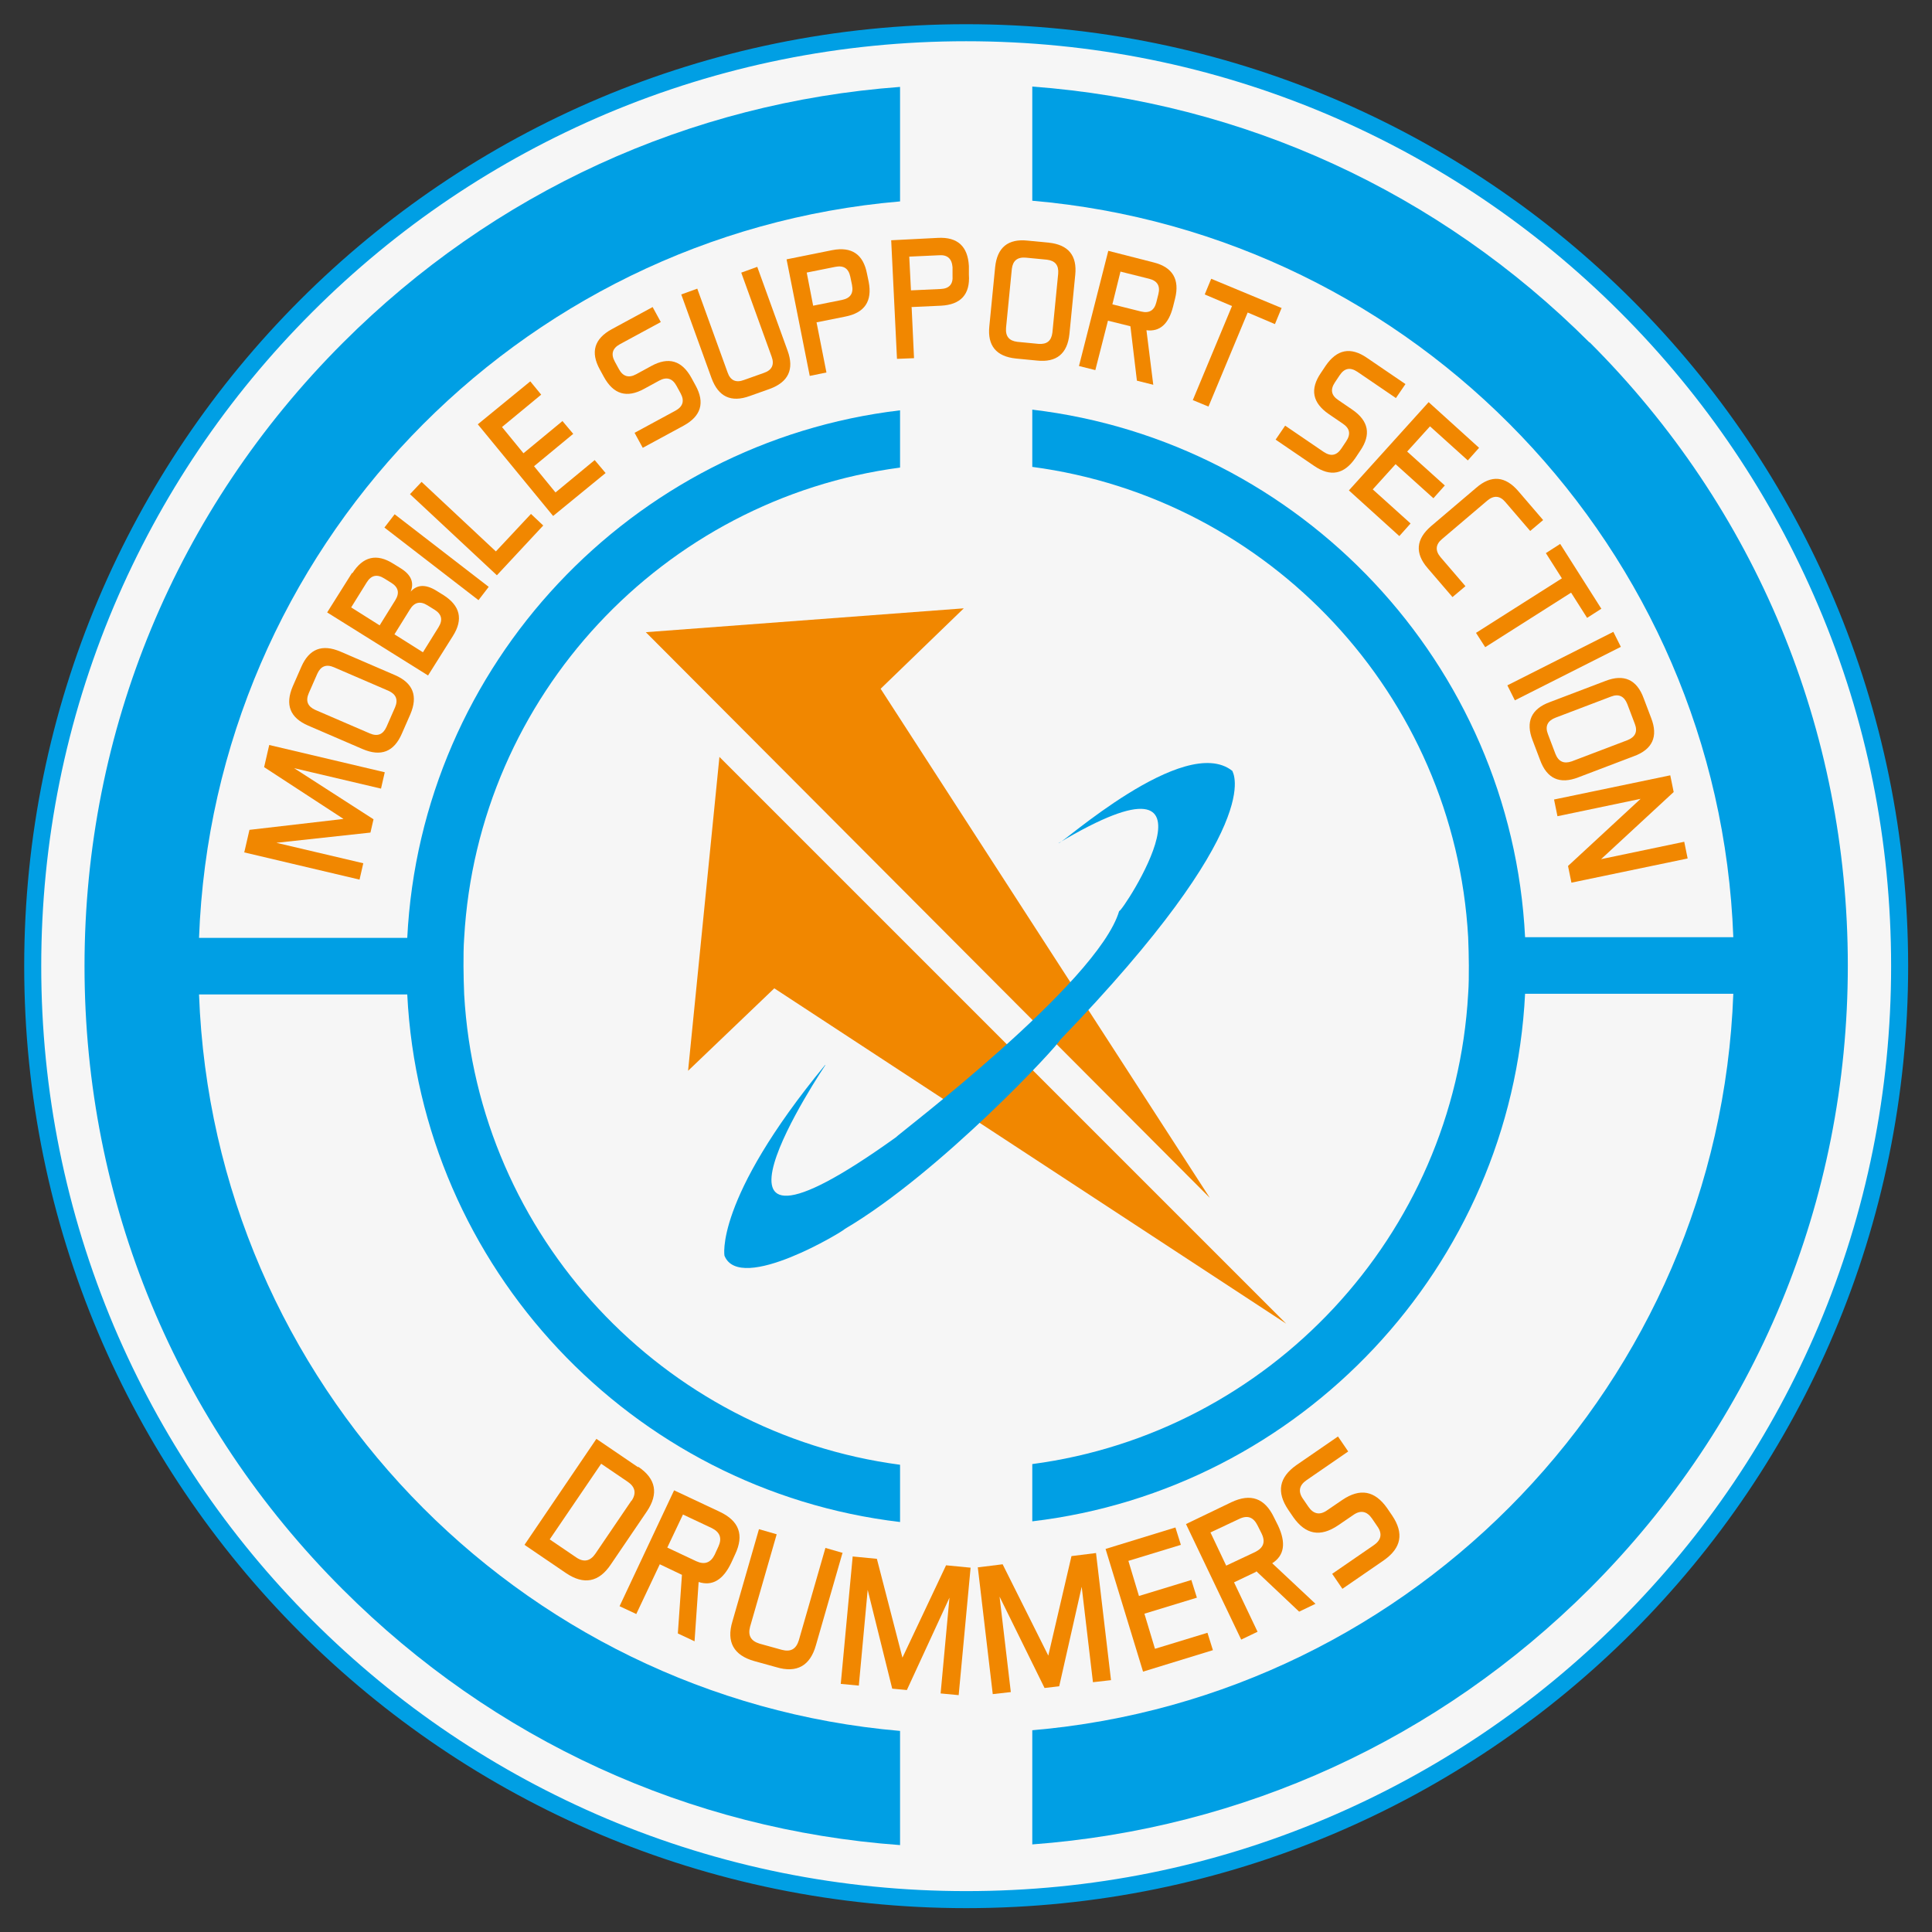 <?xml version="1.0" encoding="UTF-8"?>
<svg id="Capa_1" xmlns="http://www.w3.org/2000/svg" version="1.1" viewBox="0 0 566.9 566.9">
  <rect x="0" y="0" width="566.9" height="566.9" fill="#333333" stroke="none"/>
  <!-- Generator: Adobe Illustrator 29.0.1, SVG Export Plug-In . SVG Version: 2.1.0 Build 192)  -->
  <defs>
    <style>
      .st0 {
        fill: #f18700;
      }

      .st1 {
        fill: #f6f6f6;
      }

      .st2 {
        isolation: isolate;
      }

      .st3 {
        fill: #009fe4;
      }
    </style>
  </defs>
  <path class="st1" d="M284.1,557.7c-73.2,0-141.9-28.5-193.7-80.2-51.7-51.7-80.2-120.5-80.2-193.7s28.5-141.9,80.2-193.7C142.1,38.5,210.9,10,284.1,10s141.9,28.5,193.7,80.2c51.7,51.7,80.2,120.5,80.2,193.7s-28.5,141.9-80.2,193.7-120.5,80.2-193.7,80.2h0Z"/>
  <path class="st3" d="M283.5,12.1c36.6,0,72.2,7.2,105.6,21.3,32.3,13.7,61.3,33.2,86.3,58.2s44.5,54,58.2,86.3c14.2,33.4,21.3,69,21.3,105.6s-7.2,72.2-21.3,105.6c-13.7,32.3-33.2,61.3-58.2,86.3s-54,44.5-86.3,58.2c-33.5,14.2-69,21.3-105.6,21.3s-72.2-7.2-105.6-21.3c-32.3-13.7-61.3-33.2-86.3-58.2s-44.5-54-58.2-86.3c-14.1-33.5-21.3-69-21.3-105.6s7.2-72.2,21.3-105.6c13.7-32.3,33.2-61.3,58.2-86.3s54-44.5,86.3-58.2c33.4-14.1,69-21.3,105.6-21.3M283.5,7.1C130.8,7.1,7.1,130.8,7.1,283.5s123.7,276.4,276.4,276.4,276.4-123.7,276.4-276.4S436.1,7.1,283.5,7.1h0Z"/>
  <path class="st3" d="M24.8,283.5c0,69.1,26.9,134.1,75.8,182.9,44.2,44.2,101.7,70.5,163.5,75v-33.5c-112.4-9.7-201.5-102.2-205.7-216.1h61.1c4,80.2,65.9,145.5,144.6,154.8v-16.8c-69.5-9.2-123.9-67-127.9-138-.1-2.8-.2-5.5-.2-8.3s0-5.6.2-8.3c4-71,58.4-128.8,127.9-138v-16.8c-78.7,9.3-140.6,74.6-144.6,154.8h-61.1c4.2-113.9,93.3-206.5,205.7-216.1V25.5c-61.8,4.6-119.2,30.8-163.5,75.1-48.9,48.9-75.8,113.8-75.8,182.9h0Z"/>
  <path class="st3" d="M466.4,100.5c-44.2-44.2-101.7-70.5-163.5-75.1v33.5c112.4,9.7,201.5,102.2,205.7,216.1h-61.1c-4-80.2-65.9-145.5-144.6-154.8v16.8c69.5,9.2,123.9,66.9,127.9,138,.1,2.8.2,5.5.2,8.3s0,5.6-.2,8.3c-4,71-58.4,128.8-127.9,138v16.8c78.7-9.3,140.6-74.6,144.6-154.8h61.1c-4.2,113.9-93.3,206.5-205.7,216.1v33.5c61.8-4.6,119.2-30.8,163.5-75,48.9-48.9,75.8-113.8,75.8-182.9s-26.9-134.1-75.8-182.9h0Z"/>
  <polygon class="st0" points="189.5 185.5 282.8 178.5 258.4 202.1 355 351.5 189.5 185.5"/>
  <polygon class="st0" points="211.1 222.1 377.4 388.4 227.2 290 201.9 314.2 211.1 222.1"/>
  <path class="st3" d="M242.2,312.5s-46.9,69.7,20.7,21.2c0-.4,59.3-45.2,65.5-66.4.4,1.2,34.9-51.4-17.8-19.9.4.8,36.9-32.4,51-21.2,0,.4,10.8,15.4-50.6,79,0,1-34.9,38.8-63.1,55.4,0,.4-30.7,19.1-35.3,7.9,0,.4-3.3-16.2,29.5-56Z"/>
  <g class="st2">
    <g class="st2">
      <path class="st0" d="M71.7,250l1.5-6.5,27.6-3.2-23.3-15.2,1.5-6.5,33.9,8-1.1,4.8-25.5-6,23.3,15-.9,3.9-27.6,3,25.5,6-1.1,4.8-33.9-8Z"/>
    </g>
  </g>
  <g class="st2">
    <g class="st2">
      <path class="st0" d="M115.9,198.1c5.3,2.3,6.8,6.1,4.5,11.5l-2.5,5.7c-2.3,5.3-6.1,6.8-11.5,4.5l-16-6.9c-5.3-2.3-6.8-6.1-4.5-11.5l2.5-5.7c2.3-5.3,6.1-6.8,11.5-4.5l16,6.9ZM108.5,215.2c2.3,1,3.9.3,4.9-1.9l2.5-5.7c1-2.3.3-3.9-1.9-4.9l-16-6.9c-2.3-1-3.9-.3-4.9,1.9l-2.5,5.7c-1,2.3-.3,3.9,1.9,4.9l16,6.9Z"/>
    </g>
  </g>
  <g class="st2">
    <g class="st2">
      <path class="st0" d="M103.4,168.2c3.1-4.9,7.1-5.9,12-2.8l2.1,1.3c3.1,1.9,4.1,4.2,3,6.9,1.9-2.1,4.4-2.2,7.5-.3l2.1,1.3c4.9,3.1,5.9,7.1,2.8,12l-7.3,11.6-29.6-18.5,7.3-11.6ZM103,178.2l8.4,5.3,4.6-7.4c1.3-2.1.9-3.8-1.2-5.1l-2.1-1.3c-2.1-1.3-3.8-.9-5.1,1.2l-4.6,7.4ZM115.7,186.1l8.4,5.3,4.6-7.4c1.3-2.1.9-3.8-1.2-5.1l-2.1-1.3c-2.1-1.3-3.8-.9-5.1,1.2l-4.6,7.4Z"/>
    </g>
  </g>
  <g class="st2">
    <g class="st2">
      <path class="st0" d="M115.8,150.9l27.6,21.3-3,3.9-27.6-21.3,3-3.9Z"/>
    </g>
  </g>
  <g class="st2">
    <g class="st2">
      <path class="st0" d="M145.6,161.7l10.2-10.9,3.6,3.4-13.6,14.6-25.5-23.8,3.4-3.6,21.8,20.4Z"/>
    </g>
  </g>
  <g class="st2">
    <g class="st2">
      <path class="st0" d="M165,123.5l3.2,3.8-11.5,9.5,6.3,7.7,11.5-9.5,3.2,3.8-15.4,12.6-22.1-26.9,15.4-12.6,3.2,3.9-11.5,9.5,6.3,7.7,11.5-9.5Z"/>
    </g>
  </g>
  <g class="st2">
    <g class="st2">
      <path class="st0" d="M188.6,131.4l-2.4-4.4,12-6.5c2.2-1.2,2.7-2.9,1.5-5.1l-1.2-2.2c-1.2-2.2-2.9-2.7-5.1-1.5l-4.4,2.4c-5.1,2.8-9,1.6-11.8-3.5l-1.2-2.2c-2.8-5.1-1.6-9,3.5-11.8l12-6.5,2.4,4.4-12,6.5c-2.2,1.2-2.7,2.9-1.5,5.1l1.2,2.2c1.2,2.2,2.9,2.7,5.1,1.5l4.4-2.4c5.1-2.8,9-1.6,11.8,3.5l1.2,2.2c2.8,5.1,1.6,9-3.5,11.8l-12,6.5Z"/>
    </g>
  </g>
  <g class="st2">
    <g class="st2">
      <path class="st0" d="M222.2,78.3l8.9,24.6c2,5.5.2,9.2-5.2,11.2l-5.9,2.1c-5.5,2-9.2.2-11.2-5.2l-8.9-24.6,4.7-1.7,8.9,24.6c.8,2.3,2.4,3.1,4.8,2.2l5.9-2.1c2.3-.8,3.1-2.4,2.2-4.8l-8.9-24.6,4.7-1.7Z"/>
    </g>
  </g>
  <g class="st2">
    <g class="st2">
      <path class="st0" d="M239.6,94.6l2.9,14.7-4.9,1-6.8-34.2,13.4-2.7c5.7-1.1,9.1,1.2,10.2,6.9l.5,2.4c1.1,5.7-1.2,9.1-6.9,10.2l-8.5,1.7ZM236.7,79.9l1.9,9.8,8.5-1.7c2.4-.5,3.4-1.9,2.9-4.4l-.5-2.4c-.5-2.4-1.9-3.4-4.4-2.9l-8.5,1.7Z"/>
    </g>
  </g>
  <g class="st2">
    <g class="st2">
      <path class="st0" d="M267.5,90.2l.7,14.9-5,.2-1.7-34.8,13.7-.7c5.8-.3,8.8,2.5,9.1,8.3v2.5c.4,5.8-2.4,8.8-8.2,9.1l-8.7.4ZM266.8,75.3l.5,9.9,8.7-.4c2.5-.1,3.7-1.4,3.5-3.9v-2.5c-.2-2.5-1.5-3.7-4-3.5l-8.7.4Z"/>
    </g>
  </g>
  <g class="st2">
    <g class="st2">
      <path class="st0" d="M313.8,98c-.6,5.8-3.8,8.4-9.5,7.8l-6.2-.6c-5.8-.6-8.4-3.8-7.8-9.5l1.7-17.3c.6-5.8,3.8-8.4,9.5-7.8l6.2.6c5.8.6,8.4,3.8,7.8,9.5l-1.7,17.3ZM295.2,96.2c-.2,2.5.9,3.8,3.3,4.1l6.2.6c2.5.2,3.8-.9,4.1-3.3l1.7-17.3c.2-2.5-.9-3.8-3.3-4.1l-6.2-.6c-2.5-.2-3.8.9-4.1,3.3l-1.7,17.3Z"/>
    </g>
  </g>
  <g class="st2">
    <g class="st2">
      <path class="st0" d="M331.6,95.7l-6.5-1.6-3.7,14.5-4.8-1.2,8.6-33.8,13.3,3.4c5.6,1.4,7.7,5,6.3,10.6l-.6,2.4c-1.3,5.1-3.9,7.4-7.8,6.9l2,16-4.8-1.2-1.9-15.9ZM328.8,79.6l-2.4,9.7,8.4,2.1c2.4.6,3.9-.3,4.5-2.7l.6-2.4c.6-2.4-.3-3.9-2.7-4.5l-8.4-2.1Z"/>
    </g>
  </g>
  <g class="st2">
    <g class="st2">
      <path class="st0" d="M376,90.5l-1.9,4.6-8-3.4-11.5,27.6-4.6-1.9,11.5-27.6-8-3.4,1.9-4.6,20.7,8.6Z"/>
    </g>
  </g>
  <g class="st2">
    <g class="st2">
      <path class="st0" d="M374.3,129l2.8-4.1,11.3,7.7c2.1,1.4,3.8,1.1,5.2-1l1.4-2.1c1.4-2.1,1.1-3.8-1-5.2l-4.1-2.8c-4.8-3.3-5.6-7.3-2.3-12.1l1.4-2.1c3.3-4.8,7.3-5.6,12.1-2.3l11.3,7.7-2.8,4.1-11.3-7.7c-2.1-1.4-3.8-1.1-5.2,1l-1.4,2.1c-1.4,2.1-1.1,3.8,1,5.2l4.1,2.8c4.8,3.3,5.6,7.3,2.3,12.1l-1.4,2.1c-3.3,4.8-7.3,5.6-12.1,2.3l-11.3-7.7Z"/>
    </g>
  </g>
  <g class="st2">
    <g class="st2">
      <path class="st0" d="M423.9,142.5l-3.3,3.7-11.1-10-6.7,7.4,11.1,10-3.3,3.7-14.8-13.4,23.4-25.9,14.8,13.4-3.3,3.7-11.1-10-6.7,7.4,11.1,10Z"/>
    </g>
  </g>
  <g class="st2">
    <g class="st2">
      <path class="st0" d="M423.1,158.2c-1.9,1.6-2,3.4-.4,5.3l7.3,8.5-3.8,3.2-7.3-8.5c-3.8-4.4-3.4-8.5,1-12.3l13.3-11.3c4.4-3.8,8.5-3.4,12.3,1l7.3,8.5-3.8,3.2-7.3-8.5c-1.6-1.9-3.4-2-5.3-.4l-13.3,11.3Z"/>
    </g>
  </g>
  <g class="st2">
    <g class="st2">
      <path class="st0" d="M469.9,178.6l-4.2,2.7-4.7-7.4-25.2,16-2.7-4.2,25.2-16-4.7-7.4,4.2-2.7,12,18.9Z"/>
    </g>
  </g>
  <g class="st2">
    <g class="st2">
      <path class="st0" d="M475.6,189.8l-31.1,15.7-2.2-4.4,31.1-15.7,2.2,4.4Z"/>
    </g>
  </g>
  <g class="st2">
    <g class="st2">
      <path class="st0" d="M463.1,228.1c-5.4,2.1-9.2.4-11.2-5.1l-2.2-5.8c-2.1-5.4-.4-9.2,5.1-11.2l16.3-6.2c5.4-2.1,9.2-.4,11.2,5.1l2.2,5.8c2.1,5.4.4,9.2-5.1,11.2l-16.3,6.2ZM456.4,210.6c-2.3.9-3.1,2.5-2.2,4.8l2.2,5.8c.9,2.3,2.5,3,4.8,2.2l16.3-6.2c2.3-.9,3.1-2.5,2.2-4.8l-2.2-5.8c-.9-2.3-2.5-3.1-4.8-2.2l-16.3,6.2Z"/>
    </g>
  </g>
  <g class="st2">
    <g class="st2">
      <path class="st0" d="M491.1,232.4l-21.3,19.7,24.4-5.1,1,4.9-34.1,7.1-1-4.9,21.3-19.7-24.4,5.1-1-4.9,34.1-7.1,1,4.9Z"/>
    </g>
  </g>
  <g class="st2">
    <g class="st2">
      <path class="st0" d="M187.3,430.4c5.2,3.5,6,7.9,2.5,13.1l-10.6,15.6c-3.5,5.2-7.9,6-13.1,2.5l-12.2-8.3,21.1-31.1,12.2,8.3ZM185.3,440.4c1.5-2.2,1.1-4.1-1.1-5.6l-7.8-5.3-15.1,22.2,7.8,5.3c2.2,1.5,4.1,1.1,5.6-1.1l10.6-15.6Z"/>
    </g>
  </g>
  <g class="st2">
    <g class="st2">
      <path class="st0" d="M200.1,462.1l-6.5-3.1-6.9,14.6-4.9-2.3,16-34,13.4,6.3c5.7,2.7,7.2,6.8,4.5,12.5l-1.1,2.4c-2.4,5.1-5.6,7-9.6,5.7l-1.2,17.4-4.9-2.3,1.2-17.2ZM200.4,444.4l-4.6,9.7,8.5,4c2.4,1.1,4.2.5,5.4-1.9l1.1-2.4c1.1-2.4.5-4.2-1.9-5.4l-8.5-4Z"/>
    </g>
  </g>
  <g class="st2">
    <g class="st2">
      <path class="st0" d="M247.2,455.7l-7.8,27.1c-1.7,6-5.6,8.2-11.6,6.4l-6.5-1.8c-6-1.7-8.2-5.6-6.4-11.6l7.8-27.1,5.2,1.5-7.8,27.1c-.7,2.6.2,4.2,2.8,5l6.5,1.8c2.6.7,4.2-.2,5-2.8l7.8-27.1,5.2,1.5Z"/>
    </g>
  </g>
  <g class="st2">
    <g class="st2">
      <path class="st0" d="M250.1,456.7l7.2.7,7.5,29,12.8-27.1,7.2.7-3.5,37.4-5.3-.5,2.6-28.1-12.5,27.1-4.3-.4-7.2-29-2.6,28.1-5.3-.5,3.5-37.4Z"/>
    </g>
  </g>
  <g class="st2">
    <g class="st2">
      <path class="st0" d="M287,459.9l7.2-.9,13.4,26.8,6.8-29.2,7.2-.9,4.4,37.3-5.3.6-3.3-28-6.6,29.2-4.3.5-13.2-26.8,3.3,28-5.3.6-4.4-37.3Z"/>
    </g>
  </g>
  <g class="st2">
    <g class="st2">
      <path class="st0" d="M349.6,463.7l1.6,5.1-15.4,4.7,3.1,10.3,15.4-4.7,1.6,5.1-20.5,6.3-11-36,20.5-6.3,1.6,5.1-15.4,4.7,3.1,10.3,15.4-4.7Z"/>
    </g>
  </g>
  <g class="st2">
    <g class="st2">
      <path class="st0" d="M368.6,461.2l-6.5,3.1,6.9,14.5-4.8,2.3-16.2-33.9,13.3-6.4c5.7-2.7,9.8-1.2,12.5,4.4l1.2,2.4c2.4,5.1,1.9,8.8-1.7,11.1l12.7,11.9-4.8,2.3-12.6-11.9ZM355.2,449.7l4.6,9.7,8.5-4c2.4-1.2,3.1-2.9,1.9-5.4l-1.2-2.4c-1.2-2.4-2.9-3.1-5.4-1.9l-8.5,4Z"/>
    </g>
  </g>
  <g class="st2">
    <g class="st2">
      <path class="st0" d="M393.9,466.2l-3-4.4,12.2-8.4c2.2-1.5,2.6-3.4,1-5.6l-1.5-2.2c-1.5-2.2-3.4-2.6-5.6-1l-4.4,3c-5.2,3.5-9.5,2.7-13.1-2.4l-1.5-2.2c-3.5-5.2-2.7-9.5,2.4-13.1l12.2-8.4,3,4.4-12.2,8.4c-2.2,1.5-2.6,3.4-1,5.6l1.5,2.2c1.5,2.2,3.4,2.6,5.6,1l4.4-3c5.2-3.5,9.5-2.7,13.1,2.4l1.5,2.2c3.5,5.2,2.7,9.5-2.4,13.1l-12.2,8.4Z"/>
    </g>
  </g>
</svg>